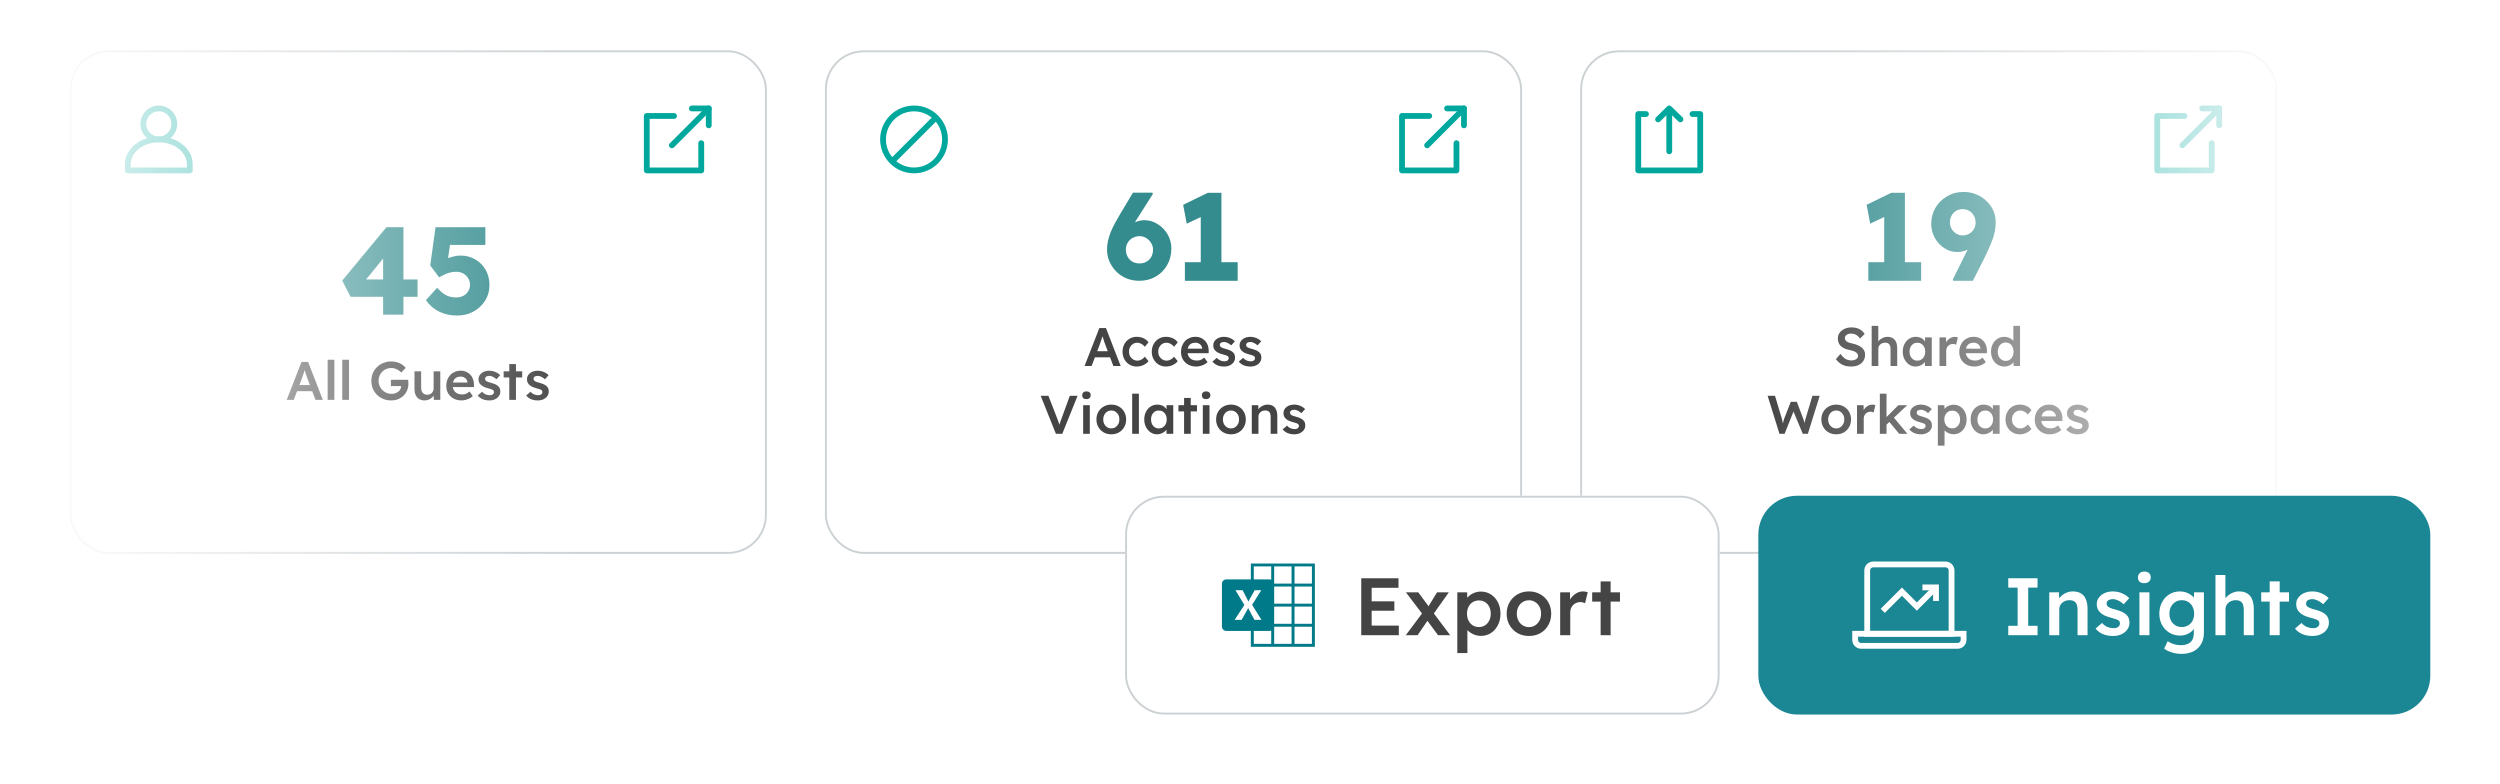 <svg width="1291" height="405" viewBox="0 0 1291 405" fill="none" xmlns="http://www.w3.org/2000/svg">
<mask id="mask0_308_6894" style="mask-type:alpha" maskUnits="userSpaceOnUse" x="0" y="0" width="1212" height="332">
<rect width="1212" height="332" fill="url(#paint0_linear_308_6894)"/>
</mask>
<g mask="url(#mask0_308_6894)">
<g filter="url(#filter0_d_308_6894)">
<rect x="36" y="14" width="360" height="260" rx="20" fill="white"/>
<rect x="36.5" y="14.5" width="359" height="259" rx="19.5" stroke="#CCD1D4"/>
<path d="M197.836 150.5V114.276L203.66 114.404L187.468 134.244L185.932 132.324H215.628V141.284H181.068L176.716 132.9L199.564 105.316H208.332V150.5H197.836ZM235.923 150.948C232.552 150.948 229.48 150.265 226.707 148.9C223.976 147.535 221.715 145.572 219.923 143.012L225.747 136.612C227.496 138.532 229.118 139.855 230.611 140.58C232.104 141.263 233.768 141.604 235.603 141.604C236.968 141.604 238.184 141.327 239.251 140.772C240.318 140.217 241.15 139.449 241.747 138.468C242.387 137.444 242.707 136.313 242.707 135.076C242.707 133.796 242.387 132.665 241.747 131.684C241.15 130.66 240.318 129.849 239.251 129.252C238.227 128.655 237.032 128.356 235.667 128.356C234.686 128.356 233.768 128.441 232.915 128.612C232.062 128.783 231.144 129.081 230.163 129.508C229.224 129.892 228.094 130.468 226.771 131.236L222.163 125.092L224.915 105.316H250.643V114.468H230.099L232.915 110.884L230.803 125.092L226.963 123.812C227.774 123.087 228.755 122.447 229.907 121.892C231.102 121.337 232.382 120.889 233.747 120.548C235.112 120.164 236.478 119.972 237.843 119.972C240.659 119.972 243.176 120.633 245.395 121.956C247.656 123.236 249.448 125.028 250.771 127.332C252.094 129.636 252.755 132.281 252.755 135.268C252.755 138.212 252.008 140.879 250.515 143.268C249.022 145.615 247.016 147.492 244.499 148.9C241.982 150.265 239.123 150.948 235.923 150.948Z" fill="#348C8E"/>
<path d="M148.048 194.5L155.692 174.9H159.108L166.696 194.5H162.916L158.716 183.356C158.622 183.132 158.492 182.777 158.324 182.292C158.174 181.807 158.006 181.284 157.82 180.724C157.633 180.145 157.465 179.613 157.316 179.128C157.166 178.624 157.054 178.26 156.98 178.036L157.68 178.008C157.568 178.381 157.437 178.801 157.288 179.268C157.138 179.735 156.98 180.22 156.812 180.724C156.644 181.228 156.476 181.713 156.308 182.18C156.158 182.647 156.018 183.067 155.888 183.44L151.688 194.5H148.048ZM151.52 190.02L152.78 186.856H161.712L163.056 190.02H151.52ZM169.194 194.5V173.78H172.666V194.5H169.194ZM176.741 194.5V173.78H180.213V194.5H176.741ZM202.011 194.78C200.536 194.78 199.173 194.528 197.923 194.024C196.672 193.501 195.58 192.783 194.647 191.868C193.732 190.953 193.023 189.889 192.519 188.676C192.015 187.444 191.763 186.109 191.763 184.672C191.763 183.253 192.015 181.937 192.519 180.724C193.041 179.492 193.769 178.428 194.703 177.532C195.636 176.617 196.728 175.908 197.979 175.404C199.248 174.9 200.611 174.648 202.067 174.648C203.093 174.648 204.083 174.788 205.035 175.068C205.987 175.348 206.845 175.74 207.611 176.244C208.376 176.748 209.011 177.317 209.515 177.952L207.219 180.36C206.696 179.856 206.155 179.436 205.595 179.1C205.053 178.764 204.484 178.503 203.887 178.316C203.289 178.129 202.673 178.036 202.039 178.036C201.105 178.036 200.237 178.204 199.435 178.54C198.651 178.876 197.96 179.343 197.363 179.94C196.784 180.537 196.327 181.237 195.991 182.04C195.655 182.843 195.487 183.72 195.487 184.672C195.487 185.587 195.655 186.455 195.991 187.276C196.345 188.097 196.831 188.816 197.447 189.432C198.063 190.048 198.772 190.533 199.575 190.888C200.396 191.224 201.264 191.392 202.179 191.392C202.869 191.392 203.513 191.289 204.111 191.084C204.708 190.879 205.24 190.599 205.707 190.244C206.173 189.871 206.528 189.441 206.771 188.956C207.032 188.471 207.163 187.948 207.163 187.388V186.772L207.667 187.36H201.871V184.112H210.747C210.784 184.317 210.812 184.551 210.831 184.812C210.849 185.055 210.859 185.297 210.859 185.54C210.877 185.764 210.887 185.96 210.887 186.128C210.887 187.416 210.663 188.592 210.215 189.656C209.767 190.701 209.132 191.607 208.311 192.372C207.508 193.137 206.565 193.735 205.483 194.164C204.419 194.575 203.261 194.78 202.011 194.78ZM219.216 194.78C218.152 194.78 217.228 194.547 216.444 194.08C215.66 193.595 215.063 192.913 214.652 192.036C214.242 191.14 214.036 190.076 214.036 188.844V179.744H217.48V188.116C217.48 188.9 217.602 189.572 217.844 190.132C218.087 190.673 218.442 191.093 218.908 191.392C219.375 191.691 219.935 191.84 220.588 191.84C221.074 191.84 221.512 191.765 221.904 191.616C222.315 191.448 222.67 191.224 222.968 190.944C223.267 190.645 223.5 190.3 223.668 189.908C223.836 189.497 223.92 189.059 223.92 188.592V179.744H227.364V194.5H224.004L223.948 191.42L224.564 191.084C224.34 191.793 223.958 192.428 223.416 192.988C222.894 193.529 222.268 193.968 221.54 194.304C220.812 194.621 220.038 194.78 219.216 194.78ZM238.317 194.78C236.767 194.78 235.395 194.453 234.201 193.8C233.025 193.147 232.101 192.26 231.429 191.14C230.775 190.001 230.449 188.704 230.449 187.248C230.449 186.091 230.635 185.036 231.009 184.084C231.382 183.132 231.895 182.311 232.549 181.62C233.221 180.911 234.014 180.369 234.929 179.996C235.862 179.604 236.879 179.408 237.981 179.408C238.951 179.408 239.857 179.595 240.697 179.968C241.537 180.341 242.265 180.855 242.881 181.508C243.497 182.143 243.963 182.908 244.281 183.804C244.617 184.681 244.775 185.643 244.757 186.688L244.729 187.892H232.773L232.129 185.54H241.845L241.397 186.016V185.4C241.341 184.821 241.154 184.317 240.837 183.888C240.519 183.44 240.109 183.095 239.605 182.852C239.119 182.591 238.578 182.46 237.981 182.46C237.066 182.46 236.291 182.637 235.657 182.992C235.041 183.347 234.574 183.86 234.257 184.532C233.939 185.185 233.781 186.007 233.781 186.996C233.781 187.948 233.977 188.779 234.369 189.488C234.779 190.197 235.349 190.748 236.077 191.14C236.823 191.513 237.691 191.7 238.681 191.7C239.371 191.7 240.006 191.588 240.585 191.364C241.163 191.14 241.789 190.739 242.461 190.16L244.169 192.54C243.665 193.007 243.086 193.408 242.433 193.744C241.798 194.061 241.126 194.313 240.417 194.5C239.707 194.687 239.007 194.78 238.317 194.78ZM252.735 194.78C251.428 194.78 250.252 194.565 249.207 194.136C248.18 193.688 247.34 193.053 246.687 192.232L248.927 190.3C249.487 190.935 250.112 191.392 250.803 191.672C251.494 191.952 252.222 192.092 252.987 192.092C253.304 192.092 253.584 192.055 253.827 191.98C254.088 191.905 254.312 191.793 254.499 191.644C254.686 191.495 254.826 191.327 254.919 191.14C255.031 190.935 255.087 190.711 255.087 190.468C255.087 190.02 254.919 189.665 254.583 189.404C254.396 189.273 254.098 189.133 253.687 188.984C253.295 188.835 252.782 188.685 252.147 188.536C251.139 188.275 250.299 187.976 249.627 187.64C248.955 187.285 248.432 186.893 248.059 186.464C247.742 186.109 247.499 185.708 247.331 185.26C247.182 184.812 247.107 184.327 247.107 183.804C247.107 183.151 247.247 182.563 247.527 182.04C247.826 181.499 248.227 181.032 248.731 180.64C249.235 180.248 249.823 179.949 250.495 179.744C251.167 179.539 251.867 179.436 252.595 179.436C253.342 179.436 254.06 179.529 254.751 179.716C255.46 179.903 256.114 180.173 256.711 180.528C257.327 180.864 257.85 181.275 258.279 181.76L256.375 183.86C256.02 183.524 255.628 183.225 255.199 182.964C254.788 182.703 254.368 182.497 253.939 182.348C253.51 182.18 253.108 182.096 252.735 182.096C252.38 182.096 252.063 182.133 251.783 182.208C251.503 182.264 251.27 182.357 251.083 182.488C250.896 182.619 250.747 182.787 250.635 182.992C250.542 183.179 250.495 183.403 250.495 183.664C250.514 183.888 250.57 184.103 250.663 184.308C250.775 184.495 250.924 184.653 251.111 184.784C251.316 184.915 251.624 185.064 252.035 185.232C252.446 185.4 252.978 185.559 253.631 185.708C254.546 185.951 255.311 186.221 255.927 186.52C256.543 186.819 257.028 187.164 257.383 187.556C257.738 187.892 257.99 188.284 258.139 188.732C258.288 189.18 258.363 189.675 258.363 190.216C258.363 191.093 258.111 191.877 257.607 192.568C257.122 193.259 256.45 193.8 255.591 194.192C254.751 194.584 253.799 194.78 252.735 194.78ZM262.993 194.5V175.992H266.437V194.5H262.993ZM260.081 182.936V179.744H269.657V182.936H260.081ZM277.755 194.78C276.448 194.78 275.272 194.565 274.227 194.136C273.2 193.688 272.36 193.053 271.707 192.232L273.947 190.3C274.507 190.935 275.132 191.392 275.823 191.672C276.513 191.952 277.241 192.092 278.007 192.092C278.324 192.092 278.604 192.055 278.847 191.98C279.108 191.905 279.332 191.793 279.519 191.644C279.705 191.495 279.845 191.327 279.939 191.14C280.051 190.935 280.107 190.711 280.107 190.468C280.107 190.02 279.939 189.665 279.603 189.404C279.416 189.273 279.117 189.133 278.707 188.984C278.315 188.835 277.801 188.685 277.167 188.536C276.159 188.275 275.319 187.976 274.647 187.64C273.975 187.285 273.452 186.893 273.079 186.464C272.761 186.109 272.519 185.708 272.351 185.26C272.201 184.812 272.127 184.327 272.127 183.804C272.127 183.151 272.267 182.563 272.547 182.04C272.845 181.499 273.247 181.032 273.751 180.64C274.255 180.248 274.843 179.949 275.515 179.744C276.187 179.539 276.887 179.436 277.615 179.436C278.361 179.436 279.08 179.529 279.771 179.716C280.48 179.903 281.133 180.173 281.731 180.528C282.347 180.864 282.869 181.275 283.299 181.76L281.395 183.86C281.04 183.524 280.648 183.225 280.219 182.964C279.808 182.703 279.388 182.497 278.959 182.348C278.529 182.18 278.128 182.096 277.755 182.096C277.4 182.096 277.083 182.133 276.803 182.208C276.523 182.264 276.289 182.357 276.103 182.488C275.916 182.619 275.767 182.787 275.655 182.992C275.561 183.179 275.515 183.403 275.515 183.664C275.533 183.888 275.589 184.103 275.683 184.308C275.795 184.495 275.944 184.653 276.131 184.784C276.336 184.915 276.644 185.064 277.055 185.232C277.465 185.4 277.997 185.559 278.651 185.708C279.565 185.951 280.331 186.221 280.947 186.52C281.563 186.819 282.048 187.164 282.403 187.556C282.757 187.892 283.009 188.284 283.159 188.732C283.308 189.18 283.383 189.675 283.383 190.216C283.383 191.093 283.131 191.877 282.627 192.568C282.141 193.259 281.469 193.8 280.611 194.192C279.771 194.584 278.819 194.78 277.755 194.78Z" fill="#444444"/>
<path d="M82 60C86.418 60 90 56.418 90 52C90 47.582 86.418 44 82 44C77.582 44 74 47.582 74 52C74 56.418 77.582 60 82 60Z" stroke="#00A79D" stroke-width="3" stroke-linecap="round" stroke-linejoin="round"/>
<path d="M82 60C90.837 60 98 65.731 98 72.8V76H66V72.8C66 65.731 73.163 60 82 60Z" stroke="#00A79D" stroke-width="3" stroke-linecap="round" stroke-linejoin="round"/>
<path d="M362.121 61.94V76H334V47.879H348.061" stroke="#00A79D" stroke-width="3" stroke-linecap="round" stroke-linejoin="round"/>
<path d="M346.969 63.031L366 44" stroke="#00A79D" stroke-width="3" stroke-linecap="round" stroke-linejoin="round"/>
<path d="M357.273 44H366V52.727" stroke="#00A79D" stroke-width="3" stroke-linecap="round" stroke-linejoin="round"/>
</g>
<g filter="url(#filter1_d_308_6894)">
<rect x="426" y="14" width="360" height="260" rx="20" fill="white"/>
<rect x="426.5" y="14.5" width="359" height="259" rx="19.5" stroke="#CCD1D4"/>
<path d="M588.316 133C586.012 133 583.836 132.595 581.788 131.784C579.783 130.931 578.033 129.779 576.54 128.328C575.047 126.835 573.852 125.107 572.956 123.144C572.103 121.181 571.676 119.069 571.676 116.808C571.676 115.229 571.847 113.715 572.188 112.264C572.529 110.771 572.999 109.277 573.596 107.784C574.236 106.248 574.983 104.691 575.836 103.112C576.732 101.491 577.713 99.784 578.78 97.992L585.052 87.496H595.1L595.356 88.136L586.652 101.832C585.543 103.624 584.583 105.309 583.772 106.888C582.961 108.424 582.236 109.96 581.596 111.496C580.956 113.032 580.316 114.653 579.676 116.36L577.628 111.944C578.055 110.451 578.737 109.085 579.676 107.848C580.615 106.568 581.703 105.48 582.94 104.584C584.22 103.645 585.543 102.941 586.908 102.472C588.273 101.96 589.617 101.704 590.94 101.704C593.457 101.704 595.761 102.387 597.852 103.752C599.985 105.075 601.692 106.845 602.972 109.064C604.252 111.283 604.892 113.715 604.892 116.36C604.892 119.517 604.167 122.355 602.716 124.872C601.308 127.389 599.345 129.373 596.828 130.824C594.353 132.275 591.516 133 588.316 133ZM588.444 124.04C589.809 124.04 591.004 123.741 592.028 123.144C593.095 122.547 593.927 121.715 594.524 120.648C595.121 119.539 595.42 118.28 595.42 116.872C595.42 115.677 595.1 114.568 594.46 113.544C593.863 112.477 593.031 111.624 591.964 110.984C590.94 110.301 589.788 109.96 588.508 109.96C587.143 109.96 585.905 110.28 584.796 110.92C583.729 111.517 582.897 112.349 582.3 113.416C581.703 114.44 581.404 115.592 581.404 116.872C581.404 118.237 581.703 119.475 582.3 120.584C582.897 121.651 583.729 122.504 584.796 123.144C585.863 123.741 587.079 124.04 588.444 124.04ZM620.067 129.864V93.512L622.435 98.952L612.835 103.496L610.979 93.768L623.715 87.56H630.755V129.864H620.067ZM611.875 133V123.4H639.139V133H611.875Z" fill="#348C8E"/>
<path d="M560.059 177L567.703 157.4H571.119L578.707 177H574.927L570.727 165.856C570.634 165.632 570.503 165.277 570.335 164.792C570.186 164.307 570.018 163.784 569.831 163.224C569.645 162.645 569.477 162.113 569.327 161.628C569.178 161.124 569.066 160.76 568.991 160.536L569.691 160.508C569.579 160.881 569.449 161.301 569.299 161.768C569.15 162.235 568.991 162.72 568.823 163.224C568.655 163.728 568.487 164.213 568.319 164.68C568.17 165.147 568.03 165.567 567.899 165.94L563.699 177H560.059ZM563.531 172.52L564.791 169.356H573.723L575.067 172.52H563.531ZM586.959 177.28C585.578 177.28 584.337 176.944 583.235 176.272C582.134 175.6 581.266 174.685 580.631 173.528C579.997 172.371 579.679 171.064 579.679 169.608C579.679 168.152 579.997 166.845 580.631 165.688C581.266 164.531 582.134 163.616 583.235 162.944C584.337 162.272 585.578 161.936 586.959 161.936C588.285 161.936 589.489 162.188 590.571 162.692C591.654 163.196 592.494 163.896 593.091 164.792L591.187 167.088C590.907 166.696 590.553 166.341 590.123 166.024C589.694 165.707 589.237 165.455 588.751 165.268C588.266 165.081 587.781 164.988 587.295 164.988C586.474 164.988 585.737 165.193 585.083 165.604C584.449 165.996 583.945 166.547 583.571 167.256C583.198 167.947 583.011 168.731 583.011 169.608C583.011 170.485 583.198 171.269 583.571 171.96C583.963 172.651 584.486 173.201 585.139 173.612C585.793 174.023 586.521 174.228 587.323 174.228C587.809 174.228 588.275 174.153 588.723 174.004C589.19 173.836 589.629 173.603 590.039 173.304C590.45 173.005 590.833 172.632 591.187 172.184L593.091 174.508C592.457 175.329 591.579 176.001 590.459 176.524C589.358 177.028 588.191 177.28 586.959 177.28ZM602.053 177.28C600.672 177.28 599.43 176.944 598.329 176.272C597.228 175.6 596.36 174.685 595.725 173.528C595.09 172.371 594.773 171.064 594.773 169.608C594.773 168.152 595.09 166.845 595.725 165.688C596.36 164.531 597.228 163.616 598.329 162.944C599.43 162.272 600.672 161.936 602.053 161.936C603.378 161.936 604.582 162.188 605.665 162.692C606.748 163.196 607.588 163.896 608.185 164.792L606.281 167.088C606.001 166.696 605.646 166.341 605.217 166.024C604.788 165.707 604.33 165.455 603.845 165.268C603.36 165.081 602.874 164.988 602.389 164.988C601.568 164.988 600.83 165.193 600.177 165.604C599.542 165.996 599.038 166.547 598.665 167.256C598.292 167.947 598.105 168.731 598.105 169.608C598.105 170.485 598.292 171.269 598.665 171.96C599.057 172.651 599.58 173.201 600.233 173.612C600.886 174.023 601.614 174.228 602.417 174.228C602.902 174.228 603.369 174.153 603.817 174.004C604.284 173.836 604.722 173.603 605.133 173.304C605.544 173.005 605.926 172.632 606.281 172.184L608.185 174.508C607.55 175.329 606.673 176.001 605.553 176.524C604.452 177.028 603.285 177.28 602.053 177.28ZM617.735 177.28C616.185 177.28 614.813 176.953 613.619 176.3C612.443 175.647 611.519 174.76 610.847 173.64C610.193 172.501 609.867 171.204 609.867 169.748C609.867 168.591 610.053 167.536 610.427 166.584C610.8 165.632 611.313 164.811 611.967 164.12C612.639 163.411 613.432 162.869 614.347 162.496C615.28 162.104 616.297 161.908 617.399 161.908C618.369 161.908 619.275 162.095 620.115 162.468C620.955 162.841 621.683 163.355 622.299 164.008C622.915 164.643 623.381 165.408 623.699 166.304C624.035 167.181 624.193 168.143 624.175 169.188L624.147 170.392H612.191L611.547 168.04H621.263L620.815 168.516V167.9C620.759 167.321 620.572 166.817 620.255 166.388C619.937 165.94 619.527 165.595 619.023 165.352C618.537 165.091 617.996 164.96 617.399 164.96C616.484 164.96 615.709 165.137 615.075 165.492C614.459 165.847 613.992 166.36 613.675 167.032C613.357 167.685 613.199 168.507 613.199 169.496C613.199 170.448 613.395 171.279 613.787 171.988C614.197 172.697 614.767 173.248 615.495 173.64C616.241 174.013 617.109 174.2 618.099 174.2C618.789 174.2 619.424 174.088 620.003 173.864C620.581 173.64 621.207 173.239 621.879 172.66L623.587 175.04C623.083 175.507 622.504 175.908 621.851 176.244C621.216 176.561 620.544 176.813 619.835 177C619.125 177.187 618.425 177.28 617.735 177.28ZM632.153 177.28C630.846 177.28 629.67 177.065 628.625 176.636C627.598 176.188 626.758 175.553 626.105 174.732L628.345 172.8C628.905 173.435 629.53 173.892 630.221 174.172C630.912 174.452 631.64 174.592 632.405 174.592C632.722 174.592 633.002 174.555 633.245 174.48C633.506 174.405 633.73 174.293 633.917 174.144C634.104 173.995 634.244 173.827 634.337 173.64C634.449 173.435 634.505 173.211 634.505 172.968C634.505 172.52 634.337 172.165 634.001 171.904C633.814 171.773 633.516 171.633 633.105 171.484C632.713 171.335 632.2 171.185 631.565 171.036C630.557 170.775 629.717 170.476 629.045 170.14C628.373 169.785 627.85 169.393 627.477 168.964C627.16 168.609 626.917 168.208 626.749 167.76C626.6 167.312 626.525 166.827 626.525 166.304C626.525 165.651 626.665 165.063 626.945 164.54C627.244 163.999 627.645 163.532 628.149 163.14C628.653 162.748 629.241 162.449 629.913 162.244C630.585 162.039 631.285 161.936 632.013 161.936C632.76 161.936 633.478 162.029 634.169 162.216C634.878 162.403 635.532 162.673 636.129 163.028C636.745 163.364 637.268 163.775 637.697 164.26L635.793 166.36C635.438 166.024 635.046 165.725 634.617 165.464C634.206 165.203 633.786 164.997 633.357 164.848C632.928 164.68 632.526 164.596 632.153 164.596C631.798 164.596 631.481 164.633 631.201 164.708C630.921 164.764 630.688 164.857 630.501 164.988C630.314 165.119 630.165 165.287 630.053 165.492C629.96 165.679 629.913 165.903 629.913 166.164C629.932 166.388 629.988 166.603 630.081 166.808C630.193 166.995 630.342 167.153 630.529 167.284C630.734 167.415 631.042 167.564 631.453 167.732C631.864 167.9 632.396 168.059 633.049 168.208C633.964 168.451 634.729 168.721 635.345 169.02C635.961 169.319 636.446 169.664 636.801 170.056C637.156 170.392 637.408 170.784 637.557 171.232C637.706 171.68 637.781 172.175 637.781 172.716C637.781 173.593 637.529 174.377 637.025 175.068C636.54 175.759 635.868 176.3 635.009 176.692C634.169 177.084 633.217 177.28 632.153 177.28ZM645.743 177.28C644.436 177.28 643.26 177.065 642.215 176.636C641.188 176.188 640.348 175.553 639.695 174.732L641.935 172.8C642.495 173.435 643.12 173.892 643.811 174.172C644.501 174.452 645.229 174.592 645.995 174.592C646.312 174.592 646.592 174.555 646.835 174.48C647.096 174.405 647.32 174.293 647.507 174.144C647.693 173.995 647.833 173.827 647.927 173.64C648.039 173.435 648.095 173.211 648.095 172.968C648.095 172.52 647.927 172.165 647.591 171.904C647.404 171.773 647.105 171.633 646.695 171.484C646.303 171.335 645.789 171.185 645.155 171.036C644.147 170.775 643.307 170.476 642.635 170.14C641.963 169.785 641.44 169.393 641.067 168.964C640.749 168.609 640.507 168.208 640.339 167.76C640.189 167.312 640.115 166.827 640.115 166.304C640.115 165.651 640.255 165.063 640.535 164.54C640.833 163.999 641.235 163.532 641.739 163.14C642.243 162.748 642.831 162.449 643.503 162.244C644.175 162.039 644.875 161.936 645.603 161.936C646.349 161.936 647.068 162.029 647.759 162.216C648.468 162.403 649.121 162.673 649.719 163.028C650.335 163.364 650.857 163.775 651.287 164.26L649.383 166.36C649.028 166.024 648.636 165.725 648.207 165.464C647.796 165.203 647.376 164.997 646.947 164.848C646.517 164.68 646.116 164.596 645.743 164.596C645.388 164.596 645.071 164.633 644.791 164.708C644.511 164.764 644.277 164.857 644.091 164.988C643.904 165.119 643.755 165.287 643.643 165.492C643.549 165.679 643.503 165.903 643.503 166.164C643.521 166.388 643.577 166.603 643.671 166.808C643.783 166.995 643.932 167.153 644.119 167.284C644.324 167.415 644.632 167.564 645.043 167.732C645.453 167.9 645.985 168.059 646.639 168.208C647.553 168.451 648.319 168.721 648.935 169.02C649.551 169.319 650.036 169.664 650.391 170.056C650.745 170.392 650.997 170.784 651.147 171.232C651.296 171.68 651.371 172.175 651.371 172.716C651.371 173.593 651.119 174.377 650.615 175.068C650.129 175.759 649.457 176.3 648.599 176.692C647.759 177.084 646.807 177.28 645.743 177.28ZM545.259 212L537.419 192.4H541.395L545.763 203.628C545.987 204.207 546.183 204.729 546.351 205.196C546.519 205.644 546.669 206.055 546.799 206.428C546.93 206.801 547.042 207.165 547.135 207.52C547.247 207.875 547.369 208.248 547.499 208.64H546.715C546.846 208.136 546.986 207.641 547.135 207.156C547.285 206.652 547.453 206.12 547.639 205.56C547.845 205 548.087 204.356 548.367 203.628L552.455 192.4H556.459L548.563 212H545.259ZM559.34 212V197.244H562.784V212H559.34ZM561.02 194.108C560.329 194.108 559.788 193.94 559.396 193.604C559.022 193.249 558.836 192.755 558.836 192.12C558.836 191.523 559.032 191.037 559.424 190.664C559.816 190.291 560.348 190.104 561.02 190.104C561.729 190.104 562.27 190.281 562.644 190.636C563.036 190.972 563.232 191.467 563.232 192.12C563.232 192.699 563.036 193.175 562.644 193.548C562.252 193.921 561.71 194.108 561.02 194.108ZM573.899 212.28C572.424 212.28 571.108 211.953 569.951 211.3C568.793 210.628 567.879 209.713 567.207 208.556C566.535 207.399 566.199 206.083 566.199 204.608C566.199 203.133 566.535 201.817 567.207 200.66C567.879 199.503 568.793 198.597 569.951 197.944C571.108 197.272 572.424 196.936 573.899 196.936C575.355 196.936 576.661 197.272 577.819 197.944C578.976 198.597 579.881 199.503 580.535 200.66C581.207 201.817 581.543 203.133 581.543 204.608C581.543 206.083 581.207 207.399 580.535 208.556C579.881 209.713 578.976 210.628 577.819 211.3C576.661 211.953 575.355 212.28 573.899 212.28ZM573.899 209.228C574.701 209.228 575.411 209.023 576.027 208.612C576.661 208.201 577.156 207.651 577.511 206.96C577.884 206.269 578.061 205.485 578.043 204.608C578.061 203.712 577.884 202.919 577.511 202.228C577.156 201.537 576.661 200.996 576.027 200.604C575.411 200.193 574.701 199.988 573.899 199.988C573.096 199.988 572.368 200.193 571.715 200.604C571.08 200.996 570.585 201.547 570.231 202.256C569.876 202.947 569.699 203.731 569.699 204.608C569.699 205.485 569.876 206.269 570.231 206.96C570.585 207.651 571.08 208.201 571.715 208.612C572.368 209.023 573.096 209.228 573.899 209.228ZM584.651 212V191.28H588.123V212H584.651ZM597.469 212.28C596.256 212.28 595.154 211.944 594.165 211.272C593.176 210.6 592.382 209.685 591.785 208.528C591.188 207.371 590.889 206.055 590.889 204.58C590.889 203.105 591.188 201.789 591.785 200.632C592.382 199.475 593.194 198.569 594.221 197.916C595.248 197.263 596.405 196.936 597.693 196.936C598.44 196.936 599.121 197.048 599.737 197.272C600.353 197.477 600.894 197.776 601.361 198.168C601.828 198.56 602.21 199.008 602.509 199.512C602.826 200.016 603.041 200.557 603.153 201.136L602.397 200.94V197.244H605.869V212H602.369V208.472L603.181 208.332C603.05 208.836 602.808 209.331 602.453 209.816C602.117 210.283 601.688 210.703 601.165 211.076C600.661 211.431 600.092 211.72 599.457 211.944C598.841 212.168 598.178 212.28 597.469 212.28ZM598.421 209.228C599.224 209.228 599.933 209.032 600.549 208.64C601.165 208.248 601.641 207.707 601.977 207.016C602.332 206.307 602.509 205.495 602.509 204.58C602.509 203.684 602.332 202.891 601.977 202.2C601.641 201.509 601.165 200.968 600.549 200.576C599.933 200.184 599.224 199.988 598.421 199.988C597.618 199.988 596.909 200.184 596.293 200.576C595.696 200.968 595.229 201.509 594.893 202.2C594.557 202.891 594.389 203.684 594.389 204.58C594.389 205.495 594.557 206.307 594.893 207.016C595.229 207.707 595.696 208.248 596.293 208.64C596.909 209.032 597.618 209.228 598.421 209.228ZM611.458 212V193.492H614.902V212H611.458ZM608.546 200.436V197.244H618.122V200.436H608.546ZM621.137 212V197.244H624.581V212H621.137ZM622.817 194.108C622.126 194.108 621.585 193.94 621.193 193.604C620.819 193.249 620.633 192.755 620.633 192.12C620.633 191.523 620.829 191.037 621.221 190.664C621.613 190.291 622.145 190.104 622.817 190.104C623.526 190.104 624.067 190.281 624.441 190.636C624.833 190.972 625.029 191.467 625.029 192.12C625.029 192.699 624.833 193.175 624.441 193.548C624.049 193.921 623.507 194.108 622.817 194.108ZM635.696 212.28C634.221 212.28 632.905 211.953 631.748 211.3C630.59 210.628 629.676 209.713 629.004 208.556C628.332 207.399 627.996 206.083 627.996 204.608C627.996 203.133 628.332 201.817 629.004 200.66C629.676 199.503 630.59 198.597 631.748 197.944C632.905 197.272 634.221 196.936 635.696 196.936C637.152 196.936 638.458 197.272 639.616 197.944C640.773 198.597 641.678 199.503 642.332 200.66C643.004 201.817 643.34 203.133 643.34 204.608C643.34 206.083 643.004 207.399 642.332 208.556C641.678 209.713 640.773 210.628 639.616 211.3C638.458 211.953 637.152 212.28 635.696 212.28ZM635.696 209.228C636.498 209.228 637.208 209.023 637.824 208.612C638.458 208.201 638.953 207.651 639.308 206.96C639.681 206.269 639.858 205.485 639.84 204.608C639.858 203.712 639.681 202.919 639.308 202.228C638.953 201.537 638.458 200.996 637.824 200.604C637.208 200.193 636.498 199.988 635.696 199.988C634.893 199.988 634.165 200.193 633.512 200.604C632.877 200.996 632.382 201.547 632.028 202.256C631.673 202.947 631.496 203.731 631.496 204.608C631.496 205.485 631.673 206.269 632.028 206.96C632.382 207.651 632.877 208.201 633.512 208.612C634.165 209.023 634.893 209.228 635.696 209.228ZM646.42 212V197.244H649.78L649.836 200.268L649.192 200.604C649.379 199.932 649.743 199.325 650.284 198.784C650.826 198.224 651.47 197.776 652.216 197.44C652.963 197.104 653.728 196.936 654.512 196.936C655.632 196.936 656.566 197.16 657.312 197.608C658.078 198.056 658.647 198.728 659.02 199.624C659.412 200.52 659.608 201.64 659.608 202.984V212H656.164V203.236C656.164 202.489 656.062 201.873 655.856 201.388C655.651 200.884 655.334 200.52 654.904 200.296C654.475 200.053 653.952 199.941 653.336 199.96C652.832 199.96 652.366 200.044 651.936 200.212C651.526 200.361 651.162 200.585 650.844 200.884C650.546 201.164 650.303 201.491 650.116 201.864C649.948 202.237 649.864 202.648 649.864 203.096V212H648.156C647.82 212 647.503 212 647.204 212C646.924 212 646.663 212 646.42 212ZM668.411 212.28C667.104 212.28 665.928 212.065 664.883 211.636C663.856 211.188 663.016 210.553 662.363 209.732L664.603 207.8C665.163 208.435 665.788 208.892 666.479 209.172C667.169 209.452 667.897 209.592 668.663 209.592C668.98 209.592 669.26 209.555 669.503 209.48C669.764 209.405 669.988 209.293 670.175 209.144C670.361 208.995 670.501 208.827 670.595 208.64C670.707 208.435 670.763 208.211 670.763 207.968C670.763 207.52 670.595 207.165 670.259 206.904C670.072 206.773 669.773 206.633 669.363 206.484C668.971 206.335 668.457 206.185 667.823 206.036C666.815 205.775 665.975 205.476 665.303 205.14C664.631 204.785 664.108 204.393 663.735 203.964C663.417 203.609 663.175 203.208 663.007 202.76C662.857 202.312 662.783 201.827 662.783 201.304C662.783 200.651 662.923 200.063 663.203 199.54C663.501 198.999 663.903 198.532 664.407 198.14C664.911 197.748 665.499 197.449 666.171 197.244C666.843 197.039 667.543 196.936 668.271 196.936C669.017 196.936 669.736 197.029 670.427 197.216C671.136 197.403 671.789 197.673 672.387 198.028C673.003 198.364 673.525 198.775 673.955 199.26L672.051 201.36C671.696 201.024 671.304 200.725 670.875 200.464C670.464 200.203 670.044 199.997 669.615 199.848C669.185 199.68 668.784 199.596 668.411 199.596C668.056 199.596 667.739 199.633 667.459 199.708C667.179 199.764 666.945 199.857 666.759 199.988C666.572 200.119 666.423 200.287 666.311 200.492C666.217 200.679 666.171 200.903 666.171 201.164C666.189 201.388 666.245 201.603 666.339 201.808C666.451 201.995 666.6 202.153 666.787 202.284C666.992 202.415 667.3 202.564 667.711 202.732C668.121 202.9 668.653 203.059 669.307 203.208C670.221 203.451 670.987 203.721 671.603 204.02C672.219 204.319 672.704 204.664 673.059 205.056C673.413 205.392 673.665 205.784 673.815 206.232C673.964 206.68 674.039 207.175 674.039 207.716C674.039 208.593 673.787 209.377 673.283 210.068C672.797 210.759 672.125 211.3 671.267 211.692C670.427 212.084 669.475 212.28 668.411 212.28Z" fill="#444444"/>
<path d="M472 76C480.837 76 488 68.837 488 60C488 51.163 480.837 44 472 44C463.163 44 456 51.163 456 60C456 68.837 463.163 76 472 76Z" stroke="#00A79D" stroke-width="3"/>
<path d="M461 71L483 49" stroke="#00A79D" stroke-width="3" stroke-linecap="round" stroke-linejoin="round"/>
<path d="M752.121 61.94V76H724V47.879H738.061" stroke="#00A79D" stroke-width="3" stroke-linecap="round" stroke-linejoin="round"/>
<path d="M736.969 63.031L756 44" stroke="#00A79D" stroke-width="3" stroke-linecap="round" stroke-linejoin="round"/>
<path d="M747.273 44H756V52.727" stroke="#00A79D" stroke-width="3" stroke-linecap="round" stroke-linejoin="round"/>
</g>
<g filter="url(#filter2_d_308_6894)">
<rect x="816" y="14" width="360" height="260" rx="20" fill="white"/>
<rect x="816.5" y="14.5" width="359" height="259" rx="19.5" stroke="#CCD1D4"/>
<path d="M973.004 129.864V93.512L975.372 98.952L965.772 103.496L963.916 93.768L976.652 87.56H983.692V129.864H973.004ZM964.812 133V123.4H992.076V133H964.812ZM1008.69 133L1008.43 132.36L1022.45 104.072L1024.3 107.912C1023.88 109.448 1023.19 110.835 1022.26 112.072C1021.32 113.309 1020.19 114.397 1018.86 115.336C1017.58 116.232 1016.24 116.936 1014.83 117.448C1013.42 117.917 1012.08 118.152 1010.8 118.152C1008.37 118.152 1006.13 117.491 1004.08 116.168C1002.03 114.845 1000.39 113.075 999.151 110.856C997.914 108.637 997.295 106.227 997.295 103.624C997.295 100.552 998.02 97.779 999.471 95.304C1000.96 92.787 1002.97 90.803 1005.49 89.352C1008 87.859 1010.84 87.112 1014 87.112C1016.3 87.112 1018.46 87.517 1020.46 88.328C1022.47 89.139 1024.22 90.269 1025.71 91.72C1027.25 93.128 1028.44 94.771 1029.3 96.648C1030.15 98.525 1030.58 100.509 1030.58 102.6C1030.58 104.136 1030.45 105.651 1030.19 107.144C1029.94 108.595 1029.53 110.088 1028.98 111.624C1028.42 113.16 1027.76 114.76 1026.99 116.424C1026.27 118.088 1025.41 119.901 1024.43 121.864L1018.8 133H1008.69ZM1013.42 109.576C1014.75 109.576 1015.92 109.277 1016.94 108.68C1017.97 108.083 1018.76 107.293 1019.31 106.312C1019.91 105.288 1020.21 104.157 1020.21 102.92C1020.21 101.597 1019.91 100.424 1019.31 99.4C1018.76 98.333 1017.97 97.501 1016.94 96.904C1015.96 96.307 1014.81 96.008 1013.49 96.008C1012.21 96.008 1011.08 96.307 1010.1 96.904C1009.16 97.459 1008.39 98.269 1007.79 99.336C1007.24 100.36 1006.96 101.555 1006.96 102.92C1006.96 104.072 1007.24 105.16 1007.79 106.184C1008.39 107.165 1009.18 107.976 1010.16 108.616C1011.14 109.256 1012.23 109.576 1013.42 109.576Z" fill="#348C8E"/>
<path d="M955.807 177.28C954.668 177.28 953.623 177.14 952.671 176.86C951.719 176.561 950.86 176.123 950.095 175.544C949.33 174.965 948.648 174.265 948.051 173.444L950.431 170.756C951.346 172.025 952.242 172.903 953.119 173.388C953.996 173.873 954.986 174.116 956.087 174.116C956.722 174.116 957.3 174.023 957.823 173.836C958.346 173.631 958.756 173.36 959.055 173.024C959.354 172.669 959.503 172.268 959.503 171.82C959.503 171.503 959.438 171.213 959.307 170.952C959.195 170.672 959.018 170.429 958.775 170.224C958.532 170 958.234 169.795 957.879 169.608C957.524 169.421 957.123 169.263 956.675 169.132C956.227 169.001 955.732 168.88 955.191 168.768C954.164 168.563 953.268 168.292 952.503 167.956C951.738 167.601 951.094 167.172 950.571 166.668C950.048 166.145 949.666 165.567 949.423 164.932C949.18 164.279 949.059 163.541 949.059 162.72C949.059 161.899 949.236 161.143 949.591 160.452C949.964 159.761 950.468 159.164 951.103 158.66C951.738 158.156 952.475 157.764 953.315 157.484C954.155 157.204 955.06 157.064 956.031 157.064C957.132 157.064 958.112 157.195 958.971 157.456C959.848 157.717 960.614 158.109 961.267 158.632C961.939 159.136 962.49 159.752 962.919 160.48L960.511 162.86C960.138 162.281 959.718 161.805 959.251 161.432C958.784 161.04 958.28 160.751 957.739 160.564C957.198 160.359 956.628 160.256 956.031 160.256C955.359 160.256 954.771 160.349 954.267 160.536C953.782 160.723 953.399 160.993 953.119 161.348C952.839 161.684 952.699 162.095 952.699 162.58C952.699 162.953 952.783 163.289 952.951 163.588C953.119 163.868 953.352 164.12 953.651 164.344C953.968 164.568 954.37 164.764 954.855 164.932C955.34 165.1 955.891 165.249 956.507 165.38C957.534 165.585 958.458 165.865 959.279 166.22C960.1 166.556 960.8 166.967 961.379 167.452C961.958 167.919 962.396 168.46 962.695 169.076C962.994 169.673 963.143 170.345 963.143 171.092C963.143 172.38 962.835 173.491 962.219 174.424C961.622 175.339 960.772 176.048 959.671 176.552C958.57 177.037 957.282 177.28 955.807 177.28ZM966.53 177V156.28H969.946V165.268L969.302 165.604C969.488 164.932 969.852 164.325 970.394 163.784C970.935 163.224 971.579 162.776 972.326 162.44C973.072 162.104 973.838 161.936 974.622 161.936C975.742 161.936 976.675 162.16 977.422 162.608C978.187 163.056 978.756 163.728 979.13 164.624C979.522 165.52 979.718 166.64 979.718 167.984V177H976.274V168.236C976.274 167.489 976.171 166.873 975.966 166.388C975.76 165.884 975.443 165.52 975.014 165.296C974.584 165.053 974.062 164.941 973.446 164.96C972.942 164.96 972.475 165.044 972.046 165.212C971.635 165.361 971.271 165.585 970.954 165.884C970.655 166.164 970.412 166.491 970.226 166.864C970.058 167.237 969.974 167.648 969.974 168.096V177H968.266C967.93 177 967.612 177 967.314 177C967.034 177 966.772 177 966.53 177ZM989.164 177.28C987.951 177.28 986.85 176.944 985.86 176.272C984.871 175.6 984.078 174.685 983.48 173.528C982.883 172.371 982.584 171.055 982.584 169.58C982.584 168.105 982.883 166.789 983.48 165.632C984.078 164.475 984.89 163.569 985.916 162.916C986.943 162.263 988.1 161.936 989.388 161.936C990.135 161.936 990.816 162.048 991.432 162.272C992.048 162.477 992.59 162.776 993.056 163.168C993.523 163.56 993.906 164.008 994.204 164.512C994.522 165.016 994.736 165.557 994.848 166.136L994.092 165.94V162.244H997.564V177H994.064V173.472L994.876 173.332C994.746 173.836 994.503 174.331 994.148 174.816C993.812 175.283 993.383 175.703 992.86 176.076C992.356 176.431 991.787 176.72 991.152 176.944C990.536 177.168 989.874 177.28 989.164 177.28ZM990.116 174.228C990.919 174.228 991.628 174.032 992.244 173.64C992.86 173.248 993.336 172.707 993.672 172.016C994.027 171.307 994.204 170.495 994.204 169.58C994.204 168.684 994.027 167.891 993.672 167.2C993.336 166.509 992.86 165.968 992.244 165.576C991.628 165.184 990.919 164.988 990.116 164.988C989.314 164.988 988.604 165.184 987.988 165.576C987.391 165.968 986.924 166.509 986.588 167.2C986.252 167.891 986.084 168.684 986.084 169.58C986.084 170.495 986.252 171.307 986.588 172.016C986.924 172.707 987.391 173.248 987.988 173.64C988.604 174.032 989.314 174.228 990.116 174.228ZM1001.56 177V162.244H1004.95L1005 166.948L1004.53 165.884C1004.73 165.137 1005.09 164.465 1005.59 163.868C1006.09 163.271 1006.67 162.804 1007.33 162.468C1008 162.113 1008.7 161.936 1009.43 161.936C1009.74 161.936 1010.04 161.964 1010.32 162.02C1010.62 162.076 1010.86 162.141 1011.05 162.216L1010.13 165.996C1009.92 165.884 1009.67 165.791 1009.37 165.716C1009.07 165.641 1008.77 165.604 1008.47 165.604C1008.01 165.604 1007.56 165.697 1007.13 165.884C1006.72 166.052 1006.35 166.295 1006.04 166.612C1005.72 166.929 1005.47 167.303 1005.28 167.732C1005.11 168.143 1005.03 168.609 1005.03 169.132V177H1001.56ZM1019.63 177.28C1018.08 177.28 1016.71 176.953 1015.51 176.3C1014.34 175.647 1013.41 174.76 1012.74 173.64C1012.09 172.501 1011.76 171.204 1011.76 169.748C1011.76 168.591 1011.95 167.536 1012.32 166.584C1012.69 165.632 1013.21 164.811 1013.86 164.12C1014.53 163.411 1015.33 162.869 1016.24 162.496C1017.17 162.104 1018.19 161.908 1019.29 161.908C1020.26 161.908 1021.17 162.095 1022.01 162.468C1022.85 162.841 1023.58 163.355 1024.19 164.008C1024.81 164.643 1025.28 165.408 1025.59 166.304C1025.93 167.181 1026.09 168.143 1026.07 169.188L1026.04 170.392H1014.09L1013.44 168.04H1023.16L1022.71 168.516V167.9C1022.65 167.321 1022.47 166.817 1022.15 166.388C1021.83 165.94 1021.42 165.595 1020.92 165.352C1020.43 165.091 1019.89 164.96 1019.29 164.96C1018.38 164.96 1017.6 165.137 1016.97 165.492C1016.35 165.847 1015.89 166.36 1015.57 167.032C1015.25 167.685 1015.09 168.507 1015.09 169.496C1015.09 170.448 1015.29 171.279 1015.68 171.988C1016.09 172.697 1016.66 173.248 1017.39 173.64C1018.14 174.013 1019 174.2 1019.99 174.2C1020.68 174.2 1021.32 174.088 1021.9 173.864C1022.48 173.64 1023.1 173.239 1023.77 172.66L1025.48 175.04C1024.98 175.507 1024.4 175.908 1023.75 176.244C1023.11 176.561 1022.44 176.813 1021.73 177C1021.02 177.187 1020.32 177.28 1019.63 177.28ZM1035.06 177.28C1033.75 177.28 1032.57 176.953 1031.53 176.3C1030.5 175.628 1029.68 174.723 1029.06 173.584C1028.47 172.427 1028.17 171.101 1028.17 169.608C1028.17 168.133 1028.47 166.817 1029.06 165.66C1029.66 164.503 1030.47 163.597 1031.5 162.944C1032.54 162.272 1033.72 161.936 1035.03 161.936C1035.74 161.936 1036.42 162.048 1037.07 162.272C1037.74 162.496 1038.34 162.804 1038.86 163.196C1039.39 163.569 1039.8 163.989 1040.1 164.456C1040.41 164.923 1040.59 165.408 1040.63 165.912L1039.7 166.024V156.28H1043.15V177H1039.82L1039.73 173.528L1040.4 173.584C1040.38 174.051 1040.22 174.499 1039.9 174.928C1039.6 175.357 1039.21 175.749 1038.72 176.104C1038.24 176.459 1037.67 176.748 1037.02 176.972C1036.38 177.177 1035.73 177.28 1035.06 177.28ZM1035.73 174.368C1036.53 174.368 1037.24 174.163 1037.86 173.752C1038.47 173.341 1038.95 172.781 1039.28 172.072C1039.64 171.363 1039.82 170.541 1039.82 169.608C1039.82 168.693 1039.64 167.881 1039.28 167.172C1038.95 166.444 1038.47 165.884 1037.86 165.492C1037.24 165.081 1036.53 164.876 1035.73 164.876C1034.92 164.876 1034.22 165.081 1033.6 165.492C1032.98 165.884 1032.5 166.444 1032.14 167.172C1031.81 167.881 1031.64 168.693 1031.64 169.608C1031.64 170.541 1031.81 171.363 1032.14 172.072C1032.5 172.781 1032.98 173.341 1033.6 173.752C1034.22 174.163 1034.92 174.368 1035.73 174.368ZM918.908 212L912.804 192.4H916.612L920.084 203.964C920.196 204.319 920.299 204.711 920.392 205.14C920.485 205.569 920.569 205.999 920.644 206.428C920.719 206.839 920.784 207.221 920.84 207.576C920.896 207.931 920.952 208.229 921.008 208.472L920.252 208.444C920.476 207.567 920.653 206.857 920.784 206.316C920.915 205.775 921.027 205.327 921.12 204.972C921.232 204.599 921.344 204.253 921.456 203.936L924.76 195.48H927.868L931.088 203.936C931.275 204.459 931.443 204.963 931.592 205.448C931.741 205.915 931.863 206.381 931.956 206.848C932.068 207.296 932.171 207.763 932.264 208.248L931.592 208.388C931.667 207.94 931.723 207.576 931.76 207.296C931.797 207.016 931.835 206.764 931.872 206.54C931.909 206.316 931.947 206.101 931.984 205.896C932.021 205.672 932.077 205.411 932.152 205.112C932.245 204.795 932.357 204.393 932.488 203.908L935.932 192.4H939.712L933.58 212H930.948L925.964 200.072L926.3 200.184L921.568 212H918.908ZM948.244 212.28C946.77 212.28 945.454 211.953 944.296 211.3C943.139 210.628 942.224 209.713 941.552 208.556C940.88 207.399 940.544 206.083 940.544 204.608C940.544 203.133 940.88 201.817 941.552 200.66C942.224 199.503 943.139 198.597 944.296 197.944C945.454 197.272 946.77 196.936 948.244 196.936C949.7 196.936 951.007 197.272 952.164 197.944C953.322 198.597 954.227 199.503 954.88 200.66C955.552 201.817 955.888 203.133 955.888 204.608C955.888 206.083 955.552 207.399 954.88 208.556C954.227 209.713 953.322 210.628 952.164 211.3C951.007 211.953 949.7 212.28 948.244 212.28ZM948.244 209.228C949.047 209.228 949.756 209.023 950.372 208.612C951.007 208.201 951.502 207.651 951.856 206.96C952.23 206.269 952.407 205.485 952.388 204.608C952.407 203.712 952.23 202.919 951.856 202.228C951.502 201.537 951.007 200.996 950.372 200.604C949.756 200.193 949.047 199.988 948.244 199.988C947.442 199.988 946.714 200.193 946.06 200.604C945.426 200.996 944.931 201.547 944.576 202.256C944.222 202.947 944.044 203.731 944.044 204.608C944.044 205.485 944.222 206.269 944.576 206.96C944.931 207.651 945.426 208.201 946.06 208.612C946.714 209.023 947.442 209.228 948.244 209.228ZM958.969 212V197.244H962.357L962.413 201.948L961.937 200.884C962.142 200.137 962.497 199.465 963.001 198.868C963.505 198.271 964.084 197.804 964.737 197.468C965.409 197.113 966.109 196.936 966.837 196.936C967.154 196.936 967.453 196.964 967.733 197.02C968.032 197.076 968.274 197.141 968.461 197.216L967.537 200.996C967.332 200.884 967.08 200.791 966.781 200.716C966.482 200.641 966.184 200.604 965.885 200.604C965.418 200.604 964.97 200.697 964.541 200.884C964.13 201.052 963.766 201.295 963.449 201.612C963.132 201.929 962.88 202.303 962.693 202.732C962.525 203.143 962.441 203.609 962.441 204.132V212H958.969ZM973.974 207.492L973.302 204.272L980.302 197.244H984.894L973.974 207.492ZM970.754 212V191.28H974.198V212H970.754ZM980.722 212L975.29 205.42L977.726 203.348L984.978 212H980.722ZM992.034 212.28C990.727 212.28 989.551 212.065 988.506 211.636C987.479 211.188 986.639 210.553 985.986 209.732L988.226 207.8C988.786 208.435 989.411 208.892 990.102 209.172C990.793 209.452 991.521 209.592 992.286 209.592C992.603 209.592 992.883 209.555 993.126 209.48C993.387 209.405 993.611 209.293 993.798 209.144C993.985 208.995 994.125 208.827 994.218 208.64C994.33 208.435 994.386 208.211 994.386 207.968C994.386 207.52 994.218 207.165 993.882 206.904C993.695 206.773 993.397 206.633 992.986 206.484C992.594 206.335 992.081 206.185 991.446 206.036C990.438 205.775 989.598 205.476 988.926 205.14C988.254 204.785 987.731 204.393 987.358 203.964C987.041 203.609 986.798 203.208 986.63 202.76C986.481 202.312 986.406 201.827 986.406 201.304C986.406 200.651 986.546 200.063 986.826 199.54C987.125 198.999 987.526 198.532 988.03 198.14C988.534 197.748 989.122 197.449 989.794 197.244C990.466 197.039 991.166 196.936 991.894 196.936C992.641 196.936 993.359 197.029 994.05 197.216C994.759 197.403 995.413 197.673 996.01 198.028C996.626 198.364 997.149 198.775 997.578 199.26L995.674 201.36C995.319 201.024 994.927 200.725 994.498 200.464C994.087 200.203 993.667 199.997 993.238 199.848C992.809 199.68 992.407 199.596 992.034 199.596C991.679 199.596 991.362 199.633 991.082 199.708C990.802 199.764 990.569 199.857 990.382 199.988C990.195 200.119 990.046 200.287 989.934 200.492C989.841 200.679 989.794 200.903 989.794 201.164C989.813 201.388 989.869 201.603 989.962 201.808C990.074 201.995 990.223 202.153 990.41 202.284C990.615 202.415 990.923 202.564 991.334 202.732C991.745 202.9 992.277 203.059 992.93 203.208C993.845 203.451 994.61 203.721 995.226 204.02C995.842 204.319 996.327 204.664 996.682 205.056C997.037 205.392 997.289 205.784 997.438 206.232C997.587 206.68 997.662 207.175 997.662 207.716C997.662 208.593 997.41 209.377 996.906 210.068C996.421 210.759 995.749 211.3 994.89 211.692C994.05 212.084 993.098 212.28 992.034 212.28ZM1000.7 218.16V197.244H1004.08L1004.14 200.604L1003.55 200.352C1003.66 199.773 1003.98 199.232 1004.5 198.728C1005.03 198.205 1005.66 197.785 1006.41 197.468C1007.17 197.151 1007.97 196.992 1008.79 196.992C1010.09 196.992 1011.25 197.319 1012.26 197.972C1013.29 198.625 1014.09 199.521 1014.67 200.66C1015.27 201.799 1015.56 203.115 1015.56 204.608C1015.56 206.083 1015.27 207.399 1014.67 208.556C1014.09 209.695 1013.29 210.6 1012.26 211.272C1011.25 211.925 1010.11 212.252 1008.84 212.252C1007.99 212.252 1007.15 212.084 1006.35 211.748C1005.57 211.412 1004.9 210.973 1004.34 210.432C1003.79 209.891 1003.46 209.321 1003.33 208.724L1004.17 208.332V218.16H1000.7ZM1008.14 209.2C1008.93 209.2 1009.63 209.004 1010.24 208.612C1010.86 208.22 1011.34 207.679 1011.67 206.988C1012.03 206.297 1012.2 205.504 1012.2 204.608C1012.2 203.712 1012.04 202.928 1011.7 202.256C1011.36 201.565 1010.89 201.024 1010.27 200.632C1009.66 200.24 1008.95 200.044 1008.14 200.044C1007.32 200.044 1006.6 200.24 1005.99 200.632C1005.39 201.005 1004.91 201.537 1004.56 202.228C1004.21 202.919 1004.03 203.712 1004.03 204.608C1004.03 205.504 1004.21 206.297 1004.56 206.988C1004.91 207.679 1005.39 208.22 1005.99 208.612C1006.6 209.004 1007.32 209.2 1008.14 209.2ZM1024.21 212.28C1022.99 212.28 1021.89 211.944 1020.9 211.272C1019.91 210.6 1019.12 209.685 1018.52 208.528C1017.92 207.371 1017.63 206.055 1017.63 204.58C1017.63 203.105 1017.92 201.789 1018.52 200.632C1019.12 199.475 1019.93 198.569 1020.96 197.916C1021.98 197.263 1023.14 196.936 1024.43 196.936C1025.18 196.936 1025.86 197.048 1026.47 197.272C1027.09 197.477 1027.63 197.776 1028.1 198.168C1028.56 198.56 1028.95 199.008 1029.25 199.512C1029.56 200.016 1029.78 200.557 1029.89 201.136L1029.13 200.94V197.244H1032.61V212H1029.11V208.472L1029.92 208.332C1029.79 208.836 1029.54 209.331 1029.19 209.816C1028.85 210.283 1028.42 210.703 1027.9 211.076C1027.4 211.431 1026.83 211.72 1026.19 211.944C1025.58 212.168 1024.91 212.28 1024.21 212.28ZM1025.16 209.228C1025.96 209.228 1026.67 209.032 1027.29 208.64C1027.9 208.248 1028.38 207.707 1028.71 207.016C1029.07 206.307 1029.25 205.495 1029.25 204.58C1029.25 203.684 1029.07 202.891 1028.71 202.2C1028.38 201.509 1027.9 200.968 1027.29 200.576C1026.67 200.184 1025.96 199.988 1025.16 199.988C1024.35 199.988 1023.65 200.184 1023.03 200.576C1022.43 200.968 1021.97 201.509 1021.63 202.2C1021.29 202.891 1021.13 203.684 1021.13 204.58C1021.13 205.495 1021.29 206.307 1021.63 207.016C1021.97 207.707 1022.43 208.248 1023.03 208.64C1023.65 209.032 1024.35 209.228 1025.16 209.228ZM1042.93 212.28C1041.54 212.28 1040.3 211.944 1039.2 211.272C1038.1 210.6 1037.23 209.685 1036.6 208.528C1035.96 207.371 1035.65 206.064 1035.65 204.608C1035.65 203.152 1035.96 201.845 1036.6 200.688C1037.23 199.531 1038.1 198.616 1039.2 197.944C1040.3 197.272 1041.54 196.936 1042.93 196.936C1044.25 196.936 1045.46 197.188 1046.54 197.692C1047.62 198.196 1048.46 198.896 1049.06 199.792L1047.15 202.088C1046.87 201.696 1046.52 201.341 1046.09 201.024C1045.66 200.707 1045.2 200.455 1044.72 200.268C1044.23 200.081 1043.75 199.988 1043.26 199.988C1042.44 199.988 1041.7 200.193 1041.05 200.604C1040.42 200.996 1039.91 201.547 1039.54 202.256C1039.16 202.947 1038.98 203.731 1038.98 204.608C1038.98 205.485 1039.16 206.269 1039.54 206.96C1039.93 207.651 1040.45 208.201 1041.11 208.612C1041.76 209.023 1042.49 209.228 1043.29 209.228C1043.78 209.228 1044.24 209.153 1044.69 209.004C1045.16 208.836 1045.6 208.603 1046.01 208.304C1046.42 208.005 1046.8 207.632 1047.15 207.184L1049.06 209.508C1048.42 210.329 1047.55 211.001 1046.43 211.524C1045.32 212.028 1044.16 212.28 1042.93 212.28ZM1058.61 212.28C1057.06 212.28 1055.69 211.953 1054.49 211.3C1053.32 210.647 1052.39 209.76 1051.72 208.64C1051.07 207.501 1050.74 206.204 1050.74 204.748C1050.74 203.591 1050.93 202.536 1051.3 201.584C1051.67 200.632 1052.19 199.811 1052.84 199.12C1053.51 198.411 1054.31 197.869 1055.22 197.496C1056.15 197.104 1057.17 196.908 1058.27 196.908C1059.24 196.908 1060.15 197.095 1060.99 197.468C1061.83 197.841 1062.56 198.355 1063.17 199.008C1063.79 199.643 1064.25 200.408 1064.57 201.304C1064.91 202.181 1065.07 203.143 1065.05 204.188L1065.02 205.392H1053.06L1052.42 203.04H1062.14L1061.69 203.516V202.9C1061.63 202.321 1061.45 201.817 1061.13 201.388C1060.81 200.94 1060.4 200.595 1059.9 200.352C1059.41 200.091 1058.87 199.96 1058.27 199.96C1057.36 199.96 1056.58 200.137 1055.95 200.492C1055.33 200.847 1054.87 201.36 1054.55 202.032C1054.23 202.685 1054.07 203.507 1054.07 204.496C1054.07 205.448 1054.27 206.279 1054.66 206.988C1055.07 207.697 1055.64 208.248 1056.37 208.64C1057.11 209.013 1057.98 209.2 1058.97 209.2C1059.66 209.2 1060.3 209.088 1060.88 208.864C1061.45 208.64 1062.08 208.239 1062.75 207.66L1064.46 210.04C1063.96 210.507 1063.38 210.908 1062.72 211.244C1062.09 211.561 1061.42 211.813 1060.71 212C1060 212.187 1059.3 212.28 1058.61 212.28ZM1073.03 212.28C1071.72 212.28 1070.54 212.065 1069.5 211.636C1068.47 211.188 1067.63 210.553 1066.98 209.732L1069.22 207.8C1069.78 208.435 1070.4 208.892 1071.09 209.172C1071.78 209.452 1072.51 209.592 1073.28 209.592C1073.6 209.592 1073.88 209.555 1074.12 209.48C1074.38 209.405 1074.6 209.293 1074.79 209.144C1074.98 208.995 1075.12 208.827 1075.21 208.64C1075.32 208.435 1075.38 208.211 1075.38 207.968C1075.38 207.52 1075.21 207.165 1074.87 206.904C1074.69 206.773 1074.39 206.633 1073.98 206.484C1073.59 206.335 1073.07 206.185 1072.44 206.036C1071.43 205.775 1070.59 205.476 1069.92 205.14C1069.25 204.785 1068.72 204.393 1068.35 203.964C1068.03 203.609 1067.79 203.208 1067.62 202.76C1067.47 202.312 1067.4 201.827 1067.4 201.304C1067.4 200.651 1067.54 200.063 1067.82 199.54C1068.12 198.999 1068.52 198.532 1069.02 198.14C1069.53 197.748 1070.11 197.449 1070.79 197.244C1071.46 197.039 1072.16 196.936 1072.89 196.936C1073.63 196.936 1074.35 197.029 1075.04 197.216C1075.75 197.403 1076.4 197.673 1077 198.028C1077.62 198.364 1078.14 198.775 1078.57 199.26L1076.67 201.36C1076.31 201.024 1075.92 200.725 1075.49 200.464C1075.08 200.203 1074.66 199.997 1074.23 199.848C1073.8 199.68 1073.4 199.596 1073.03 199.596C1072.67 199.596 1072.35 199.633 1072.07 199.708C1071.79 199.764 1071.56 199.857 1071.37 199.988C1071.19 200.119 1071.04 200.287 1070.93 200.492C1070.83 200.679 1070.79 200.903 1070.79 201.164C1070.8 201.388 1070.86 201.603 1070.95 201.808C1071.07 201.995 1071.22 202.153 1071.4 202.284C1071.61 202.415 1071.92 202.564 1072.33 202.732C1072.74 202.9 1073.27 203.059 1073.92 203.208C1074.84 203.451 1075.6 203.721 1076.22 204.02C1076.83 204.319 1077.32 204.664 1077.67 205.056C1078.03 205.392 1078.28 205.784 1078.43 206.232C1078.58 206.68 1078.65 207.175 1078.65 207.716C1078.65 208.593 1078.4 209.377 1077.9 210.068C1077.41 210.759 1076.74 211.3 1075.88 211.692C1075.04 212.084 1074.09 212.28 1073.03 212.28Z" fill="#444444"/>
<path d="M874.032 46.893H878V76H846V46.893H849.968" stroke="#00A79D" stroke-width="3" stroke-linecap="round" stroke-linejoin="round"/>
<path d="M862 66.123V47.13" stroke="#00A79D" stroke-width="3" stroke-linecap="round" stroke-linejoin="round"/>
<path d="M856.237 49.634L861.997 44L867.757 49.634" stroke="#00A79D" stroke-width="3" stroke-linecap="round" stroke-linejoin="round"/>
<path d="M1142.12 61.94V76H1114V47.879H1128.06" stroke="#00A79D" stroke-width="3" stroke-linecap="round" stroke-linejoin="round"/>
<path d="M1126.97 63.031L1146 44" stroke="#00A79D" stroke-width="3" stroke-linecap="round" stroke-linejoin="round"/>
<path d="M1137.27 44H1146V52.727" stroke="#00A79D" stroke-width="3" stroke-linecap="round" stroke-linejoin="round"/>
</g>
</g>
<g filter="url(#filter3_d_308_6894)">
<rect x="908" y="244" width="347" height="113" rx="20" fill="#1B8694"/>
<path d="M958 315.291V318.406C958 320.126 959.393 321.521 961.112 321.521H1010.89C1012.61 321.521 1014 320.126 1014 318.406V315.291H958Z" stroke="white" stroke-width="3" stroke-miterlimit="10"/>
<path d="M1004.67 279.479H967.335C965.616 279.479 964.223 280.874 964.223 282.594V315.291H1007.78V282.594C1007.78 280.874 1006.39 279.479 1004.67 279.479Z" stroke="white" stroke-width="3" stroke-miterlimit="10"/>
<path d="M999.749 291.328L989.85 301.245L982.15 293.537L972.25 303.447" stroke="white" stroke-width="3" stroke-miterlimit="10"/>
<path d="M999.75 298.336V291.328H992.75" stroke="white" stroke-width="3" stroke-miterlimit="10"/>
<path d="M1037.07 316V311.17H1041.9V291.43H1037.07V286.6H1052.19V291.43H1047.36V311.17H1052.19V316H1037.07ZM1058.23 316V293.866H1063.27L1063.35 298.402L1062.39 298.906C1062.67 297.898 1063.21 296.988 1064.03 296.176C1064.84 295.336 1065.8 294.664 1066.92 294.16C1068.04 293.656 1069.19 293.404 1070.37 293.404C1072.05 293.404 1073.45 293.74 1074.57 294.412C1075.72 295.084 1076.57 296.092 1077.13 297.436C1077.72 298.78 1078.01 300.46 1078.01 302.476V316H1072.85V302.854C1072.85 301.734 1072.69 300.81 1072.38 300.082C1072.08 299.326 1071.6 298.78 1070.96 298.444C1070.31 298.08 1069.53 297.912 1068.6 297.94C1067.85 297.94 1067.15 298.066 1066.5 298.318C1065.89 298.542 1065.34 298.878 1064.87 299.326C1064.42 299.746 1064.05 300.236 1063.77 300.796C1063.52 301.356 1063.4 301.972 1063.4 302.644V316H1060.83C1060.33 316 1059.85 316 1059.41 316C1058.99 316 1058.59 316 1058.23 316ZM1091.21 316.42C1089.25 316.42 1087.49 316.098 1085.92 315.454C1084.38 314.782 1083.12 313.83 1082.14 312.598L1085.5 309.7C1086.34 310.652 1087.28 311.338 1088.32 311.758C1089.35 312.178 1090.44 312.388 1091.59 312.388C1092.07 312.388 1092.49 312.332 1092.85 312.22C1093.24 312.108 1093.58 311.94 1093.86 311.716C1094.14 311.492 1094.35 311.24 1094.49 310.96C1094.66 310.652 1094.74 310.316 1094.74 309.952C1094.74 309.28 1094.49 308.748 1093.99 308.356C1093.71 308.16 1093.26 307.95 1092.64 307.726C1092.05 307.502 1091.28 307.278 1090.33 307.054C1088.82 306.662 1087.56 306.214 1086.55 305.71C1085.54 305.178 1084.76 304.59 1084.2 303.946C1083.72 303.414 1083.36 302.812 1083.11 302.14C1082.88 301.468 1082.77 300.74 1082.77 299.956C1082.77 298.976 1082.98 298.094 1083.4 297.31C1083.85 296.498 1084.45 295.798 1085.21 295.21C1085.96 294.622 1086.85 294.174 1087.85 293.866C1088.86 293.558 1089.91 293.404 1091 293.404C1092.12 293.404 1093.2 293.544 1094.24 293.824C1095.3 294.104 1096.28 294.51 1097.18 295.042C1098.1 295.546 1098.89 296.162 1099.53 296.89L1096.67 300.04C1096.14 299.536 1095.55 299.088 1094.91 298.696C1094.29 298.304 1093.66 297.996 1093.02 297.772C1092.38 297.52 1091.77 297.394 1091.21 297.394C1090.68 297.394 1090.21 297.45 1089.79 297.562C1089.37 297.646 1089.02 297.786 1088.74 297.982C1088.46 298.178 1088.23 298.43 1088.06 298.738C1087.92 299.018 1087.85 299.354 1087.85 299.746C1087.88 300.082 1087.97 300.404 1088.11 300.712C1088.27 300.992 1088.5 301.23 1088.78 301.426C1089.09 301.622 1089.55 301.846 1090.16 302.098C1090.78 302.35 1091.58 302.588 1092.56 302.812C1093.93 303.176 1095.08 303.582 1096 304.03C1096.93 304.478 1097.65 304.996 1098.19 305.584C1098.72 306.088 1099.1 306.676 1099.32 307.348C1099.54 308.02 1099.66 308.762 1099.66 309.574C1099.66 310.89 1099.28 312.066 1098.52 313.102C1097.79 314.138 1096.79 314.95 1095.5 315.538C1094.24 316.126 1092.81 316.42 1091.21 316.42ZM1104.8 316V293.866H1109.96V316H1104.8ZM1107.32 289.162C1106.28 289.162 1105.47 288.91 1104.88 288.406C1104.32 287.874 1104.04 287.132 1104.04 286.18C1104.04 285.284 1104.33 284.556 1104.92 283.996C1105.51 283.436 1106.31 283.156 1107.32 283.156C1108.38 283.156 1109.19 283.422 1109.75 283.954C1110.34 284.458 1110.63 285.2 1110.63 286.18C1110.63 287.048 1110.34 287.762 1109.75 288.322C1109.16 288.882 1108.35 289.162 1107.32 289.162ZM1126.47 325.66C1124.81 325.66 1123.16 325.408 1121.51 324.904C1119.89 324.4 1118.57 323.742 1117.56 322.93L1119.41 319.108C1120 319.528 1120.66 319.892 1121.38 320.2C1122.11 320.508 1122.88 320.746 1123.69 320.914C1124.53 321.082 1125.36 321.166 1126.17 321.166C1127.66 321.166 1128.89 320.928 1129.87 320.452C1130.88 320.004 1131.63 319.304 1132.14 318.352C1132.64 317.428 1132.89 316.266 1132.89 314.866V310.792L1133.65 311.086C1133.48 311.954 1133.02 312.78 1132.26 313.564C1131.51 314.348 1130.55 314.992 1129.41 315.496C1128.26 315.972 1127.08 316.21 1125.88 316.21C1123.78 316.21 1121.92 315.72 1120.29 314.74C1118.7 313.76 1117.42 312.43 1116.47 310.75C1115.55 309.042 1115.08 307.082 1115.08 304.87C1115.08 302.658 1115.55 300.698 1116.47 298.99C1117.39 297.254 1118.65 295.896 1120.25 294.916C1121.87 293.908 1123.69 293.404 1125.71 293.404C1126.55 293.404 1127.36 293.502 1128.15 293.698C1128.93 293.894 1129.64 294.174 1130.29 294.538C1130.96 294.902 1131.56 295.308 1132.09 295.756C1132.63 296.204 1133.06 296.68 1133.4 297.184C1133.73 297.688 1133.94 298.178 1134.03 298.654L1132.93 298.99L1133.02 293.866H1138.1V314.488C1138.1 316.28 1137.83 317.862 1137.3 319.234C1136.77 320.606 1136 321.768 1134.99 322.72C1133.98 323.7 1132.77 324.428 1131.34 324.904C1129.91 325.408 1128.29 325.66 1126.47 325.66ZM1126.68 311.8C1127.94 311.8 1129.04 311.506 1129.99 310.918C1130.97 310.33 1131.73 309.518 1132.26 308.482C1132.79 307.446 1133.06 306.256 1133.06 304.912C1133.06 303.54 1132.78 302.336 1132.22 301.3C1131.69 300.236 1130.95 299.41 1129.99 298.822C1129.04 298.234 1127.94 297.94 1126.68 297.94C1125.42 297.94 1124.31 298.248 1123.36 298.864C1122.41 299.452 1121.65 300.278 1121.09 301.342C1120.56 302.378 1120.29 303.568 1120.29 304.912C1120.29 306.228 1120.56 307.418 1121.09 308.482C1121.65 309.518 1122.41 310.33 1123.36 310.918C1124.31 311.506 1125.42 311.8 1126.68 311.8ZM1144.07 316V284.92H1149.2V298.402L1148.23 298.906C1148.51 297.898 1149.06 296.988 1149.87 296.176C1150.68 295.336 1151.65 294.664 1152.77 294.16C1153.89 293.656 1155.04 293.404 1156.21 293.404C1157.89 293.404 1159.29 293.74 1160.41 294.412C1161.56 295.084 1162.41 296.092 1162.97 297.436C1163.56 298.78 1163.86 300.46 1163.86 302.476V316H1158.69V302.854C1158.69 301.734 1158.54 300.81 1158.23 300.082C1157.92 299.326 1157.44 298.78 1156.8 298.444C1156.16 298.08 1155.37 297.912 1154.45 297.94C1153.69 297.94 1152.99 298.066 1152.35 298.318C1151.73 298.542 1151.19 298.878 1150.71 299.326C1150.26 299.746 1149.9 300.236 1149.62 300.796C1149.37 301.356 1149.24 301.972 1149.24 302.644V316H1146.68C1146.17 316 1145.7 316 1145.25 316C1144.83 316 1144.44 316 1144.07 316ZM1172.06 316V288.238H1177.23V316H1172.06ZM1167.69 298.654V293.866H1182.06V298.654H1167.69ZM1194.21 316.42C1192.25 316.42 1190.48 316.098 1188.91 315.454C1187.37 314.782 1186.11 313.83 1185.13 312.598L1188.49 309.7C1189.33 310.652 1190.27 311.338 1191.31 311.758C1192.34 312.178 1193.44 312.388 1194.58 312.388C1195.06 312.388 1195.48 312.332 1195.84 312.22C1196.24 312.108 1196.57 311.94 1196.85 311.716C1197.13 311.492 1197.34 311.24 1197.48 310.96C1197.65 310.652 1197.73 310.316 1197.73 309.952C1197.73 309.28 1197.48 308.748 1196.98 308.356C1196.7 308.16 1196.25 307.95 1195.63 307.726C1195.05 307.502 1194.28 307.278 1193.32 307.054C1191.81 306.662 1190.55 306.214 1189.54 305.71C1188.54 305.178 1187.75 304.59 1187.19 303.946C1186.72 303.414 1186.35 302.812 1186.1 302.14C1185.88 301.468 1185.76 300.74 1185.76 299.956C1185.76 298.976 1185.97 298.094 1186.39 297.31C1186.84 296.498 1187.44 295.798 1188.2 295.21C1188.96 294.622 1189.84 294.174 1190.85 293.866C1191.85 293.558 1192.9 293.404 1194 293.404C1195.12 293.404 1196.19 293.544 1197.23 293.824C1198.29 294.104 1199.27 294.51 1200.17 295.042C1201.09 295.546 1201.88 296.162 1202.52 296.89L1199.67 300.04C1199.13 299.536 1198.55 299.088 1197.9 298.696C1197.29 298.304 1196.66 297.996 1196.01 297.772C1195.37 297.52 1194.77 297.394 1194.21 297.394C1193.67 297.394 1193.2 297.45 1192.78 297.562C1192.36 297.646 1192.01 297.786 1191.73 297.982C1191.45 298.178 1191.22 298.43 1191.06 298.738C1190.92 299.018 1190.85 299.354 1190.85 299.746C1190.87 300.082 1190.96 300.404 1191.1 300.712C1191.27 300.992 1191.49 301.23 1191.77 301.426C1192.08 301.622 1192.54 301.846 1193.16 302.098C1193.77 302.35 1194.57 302.588 1195.55 302.812C1196.92 303.176 1198.07 303.582 1198.99 304.03C1199.92 304.478 1200.65 304.996 1201.18 305.584C1201.71 306.088 1202.09 306.676 1202.31 307.348C1202.54 308.02 1202.65 308.762 1202.65 309.574C1202.65 310.89 1202.27 312.066 1201.51 313.102C1200.79 314.138 1199.78 314.95 1198.49 315.538C1197.23 316.126 1195.8 316.42 1194.21 316.42Z" fill="white"/>
</g>
<g filter="url(#filter4_d_308_6894)">
<rect x="581" y="244" width="307" height="113" rx="20" fill="white"/>
<rect x="581.5" y="244.5" width="306" height="112" rx="19.5" stroke="#CCD1D4"/>
<path d="M645.933 279V287.189H633.288C632.026 287.187 631.002 288.195 631 289.441C631 289.443 631 289.445 631 289.447V311.553C631.004 312.799 632.026 313.808 633.288 313.811H645.928V322H679V279H645.933ZM644.907 302.726C644.771 302.498 644.656 302.258 644.562 302.01H644.518C644.433 302.253 644.32 302.486 644.182 302.704L641.194 308.09H637.56L642.586 300.405L637.974 292.764H641.678L644.19 297.659C644.424 298.122 644.584 298.468 644.67 298.695H644.704C644.868 298.325 645.042 297.965 645.224 297.615L647.91 292.774H651.312L646.587 300.364L651.429 308.09H647.81L644.907 302.726ZM656.456 320.5H647.458V313.817H655.694C655.956 313.81 656.215 313.757 656.458 313.66L656.456 320.5ZM656.456 287.325C656.212 287.235 655.953 287.189 655.693 287.189H647.458V280.505H656.456V287.325ZM666.965 320.5H657.982V311.634H666.966L666.965 320.5ZM666.965 310.129H657.982V301.248H666.966L666.965 310.129ZM666.965 299.742H657.982V290.876H666.966L666.965 299.742ZM666.965 289.371H657.982V280.505H666.966L666.965 289.371ZM677.474 320.5H668.491V311.634H677.475L677.474 320.5ZM677.474 310.129H668.491V301.248H677.475L677.474 310.129ZM677.474 299.742H668.491V290.876H677.475L677.474 299.742ZM677.474 289.371H668.491V280.505H677.475L677.474 289.371Z" fill="#007988"/>
<path d="M702.948 316V286.6H722.184V291.556H708.324V311.044H722.352V316H702.948ZM705.468 303.4V298.528H720.042V303.4H705.468ZM742.596 316L736.296 307.474L735.12 305.878L726.006 293.866H732.39L738.522 302.182L739.824 303.946L748.854 316H742.596ZM725.964 316L734.742 304.24L737.682 307.768L732.054 316H725.964ZM739.824 305.668L737.01 302.182L742.092 293.866H748.182L739.824 305.668ZM752.555 325.24V293.866H757.637L757.721 298.906L756.839 298.528C757.007 297.66 757.483 296.848 758.267 296.092C759.051 295.308 760.003 294.678 761.123 294.202C762.271 293.726 763.461 293.488 764.693 293.488C766.653 293.488 768.389 293.978 769.901 294.958C771.441 295.938 772.645 297.282 773.513 298.99C774.409 300.698 774.857 302.672 774.857 304.912C774.857 307.124 774.409 309.098 773.513 310.834C772.645 312.542 771.441 313.9 769.901 314.908C768.389 315.888 766.681 316.378 764.777 316.378C763.489 316.378 762.243 316.126 761.039 315.622C759.863 315.118 758.855 314.46 758.015 313.648C757.203 312.836 756.699 311.982 756.503 311.086L757.763 310.498V325.24H752.555ZM763.727 311.8C764.903 311.8 765.953 311.506 766.877 310.918C767.801 310.33 768.515 309.518 769.019 308.482C769.551 307.446 769.817 306.256 769.817 304.912C769.817 303.568 769.565 302.392 769.061 301.384C768.557 300.348 767.843 299.536 766.919 298.948C765.995 298.36 764.931 298.066 763.727 298.066C762.495 298.066 761.417 298.36 760.493 298.948C759.597 299.508 758.883 300.306 758.351 301.342C757.819 302.378 757.553 303.568 757.553 304.912C757.553 306.256 757.819 307.446 758.351 308.482C758.883 309.518 759.597 310.33 760.493 310.918C761.417 311.506 762.495 311.8 763.727 311.8ZM789.584 316.42C787.372 316.42 785.398 315.93 783.662 314.95C781.926 313.942 780.554 312.57 779.546 310.834C778.538 309.098 778.034 307.124 778.034 304.912C778.034 302.7 778.538 300.726 779.546 298.99C780.554 297.254 781.926 295.896 783.662 294.916C785.398 293.908 787.372 293.404 789.584 293.404C791.768 293.404 793.728 293.908 795.464 294.916C797.2 295.896 798.558 297.254 799.538 298.99C800.546 300.726 801.05 302.7 801.05 304.912C801.05 307.124 800.546 309.098 799.538 310.834C798.558 312.57 797.2 313.942 795.464 314.95C793.728 315.93 791.768 316.42 789.584 316.42ZM789.584 311.842C790.788 311.842 791.852 311.534 792.776 310.918C793.728 310.302 794.47 309.476 795.002 308.44C795.562 307.404 795.828 306.228 795.8 304.912C795.828 303.568 795.562 302.378 795.002 301.342C794.47 300.306 793.728 299.494 792.776 298.906C791.852 298.29 790.788 297.982 789.584 297.982C788.38 297.982 787.288 298.29 786.308 298.906C785.356 299.494 784.614 300.32 784.082 301.384C783.55 302.42 783.284 303.596 783.284 304.912C783.284 306.228 783.55 307.404 784.082 308.44C784.614 309.476 785.356 310.302 786.308 310.918C787.288 311.534 788.38 311.842 789.584 311.842ZM805.67 316V293.866H810.752L810.836 300.922L810.122 299.326C810.43 298.206 810.962 297.198 811.718 296.302C812.474 295.406 813.342 294.706 814.322 294.202C815.33 293.67 816.38 293.404 817.472 293.404C817.948 293.404 818.396 293.446 818.816 293.53C819.264 293.614 819.628 293.712 819.908 293.824L818.522 299.494C818.214 299.326 817.836 299.186 817.388 299.074C816.94 298.962 816.492 298.906 816.044 298.906C815.344 298.906 814.672 299.046 814.028 299.326C813.412 299.578 812.866 299.942 812.39 300.418C811.914 300.894 811.536 301.454 811.256 302.098C811.004 302.714 810.878 303.414 810.878 304.198V316H805.67ZM826.563 316V288.238H831.729V316H826.563ZM822.195 298.654V293.866H836.559V298.654H822.195Z" fill="#444444"/>
</g>
<defs>
<filter id="filter0_d_308_6894" x="0" y="-10" width="432" height="332" filterUnits="userSpaceOnUse" color-interpolation-filters="sRGB">
<feFlood flood-opacity="0" result="BackgroundImageFix"/>
<feColorMatrix in="SourceAlpha" type="matrix" values="0 0 0 0 0 0 0 0 0 0 0 0 0 0 0 0 0 0 127 0" result="hardAlpha"/>
<feOffset dy="12"/>
<feGaussianBlur stdDeviation="18"/>
<feComposite in2="hardAlpha" operator="out"/>
<feColorMatrix type="matrix" values="0 0 0 0 0 0 0 0 0 0 0 0 0 0 0 0 0 0 0.08 0"/>
<feBlend mode="normal" in2="BackgroundImageFix" result="effect1_dropShadow_308_6894"/>
<feBlend mode="normal" in="SourceGraphic" in2="effect1_dropShadow_308_6894" result="shape"/>
</filter>
<filter id="filter1_d_308_6894" x="390" y="-10" width="432" height="332" filterUnits="userSpaceOnUse" color-interpolation-filters="sRGB">
<feFlood flood-opacity="0" result="BackgroundImageFix"/>
<feColorMatrix in="SourceAlpha" type="matrix" values="0 0 0 0 0 0 0 0 0 0 0 0 0 0 0 0 0 0 127 0" result="hardAlpha"/>
<feOffset dy="12"/>
<feGaussianBlur stdDeviation="18"/>
<feComposite in2="hardAlpha" operator="out"/>
<feColorMatrix type="matrix" values="0 0 0 0 0 0 0 0 0 0 0 0 0 0 0 0 0 0 0.08 0"/>
<feBlend mode="normal" in2="BackgroundImageFix" result="effect1_dropShadow_308_6894"/>
<feBlend mode="normal" in="SourceGraphic" in2="effect1_dropShadow_308_6894" result="shape"/>
</filter>
<filter id="filter2_d_308_6894" x="780" y="-10" width="432" height="332" filterUnits="userSpaceOnUse" color-interpolation-filters="sRGB">
<feFlood flood-opacity="0" result="BackgroundImageFix"/>
<feColorMatrix in="SourceAlpha" type="matrix" values="0 0 0 0 0 0 0 0 0 0 0 0 0 0 0 0 0 0 127 0" result="hardAlpha"/>
<feOffset dy="12"/>
<feGaussianBlur stdDeviation="18"/>
<feComposite in2="hardAlpha" operator="out"/>
<feColorMatrix type="matrix" values="0 0 0 0 0 0 0 0 0 0 0 0 0 0 0 0 0 0 0.08 0"/>
<feBlend mode="normal" in2="BackgroundImageFix" result="effect1_dropShadow_308_6894"/>
<feBlend mode="normal" in="SourceGraphic" in2="effect1_dropShadow_308_6894" result="shape"/>
</filter>
<filter id="filter3_d_308_6894" x="872" y="220" width="419" height="185" filterUnits="userSpaceOnUse" color-interpolation-filters="sRGB">
<feFlood flood-opacity="0" result="BackgroundImageFix"/>
<feColorMatrix in="SourceAlpha" type="matrix" values="0 0 0 0 0 0 0 0 0 0 0 0 0 0 0 0 0 0 127 0" result="hardAlpha"/>
<feOffset dy="12"/>
<feGaussianBlur stdDeviation="18"/>
<feComposite in2="hardAlpha" operator="out"/>
<feColorMatrix type="matrix" values="0 0 0 0 0.115 0 0 0 0 0.314 0 0 0 0 0.339 0 0 0 0.12 0"/>
<feBlend mode="normal" in2="BackgroundImageFix" result="effect1_dropShadow_308_6894"/>
<feBlend mode="normal" in="SourceGraphic" in2="effect1_dropShadow_308_6894" result="shape"/>
</filter>
<filter id="filter4_d_308_6894" x="545" y="220" width="379" height="185" filterUnits="userSpaceOnUse" color-interpolation-filters="sRGB">
<feFlood flood-opacity="0" result="BackgroundImageFix"/>
<feColorMatrix in="SourceAlpha" type="matrix" values="0 0 0 0 0 0 0 0 0 0 0 0 0 0 0 0 0 0 127 0" result="hardAlpha"/>
<feOffset dy="12"/>
<feGaussianBlur stdDeviation="18"/>
<feComposite in2="hardAlpha" operator="out"/>
<feColorMatrix type="matrix" values="0 0 0 0 0.115 0 0 0 0 0.314 0 0 0 0 0.339 0 0 0 0.12 0"/>
<feBlend mode="normal" in2="BackgroundImageFix" result="effect1_dropShadow_308_6894"/>
<feBlend mode="normal" in="SourceGraphic" in2="effect1_dropShadow_308_6894" result="shape"/>
</filter>
<linearGradient id="paint0_linear_308_6894" x1="0" y1="166" x2="1212" y2="166" gradientUnits="userSpaceOnUse">
<stop stop-color="white" stop-opacity="0"/>
<stop offset="0.25" stop-color="white"/>
<stop offset="0.75" stop-color="white"/>
<stop offset="1" stop-color="white" stop-opacity="0"/>
</linearGradient>
</defs>
</svg>
